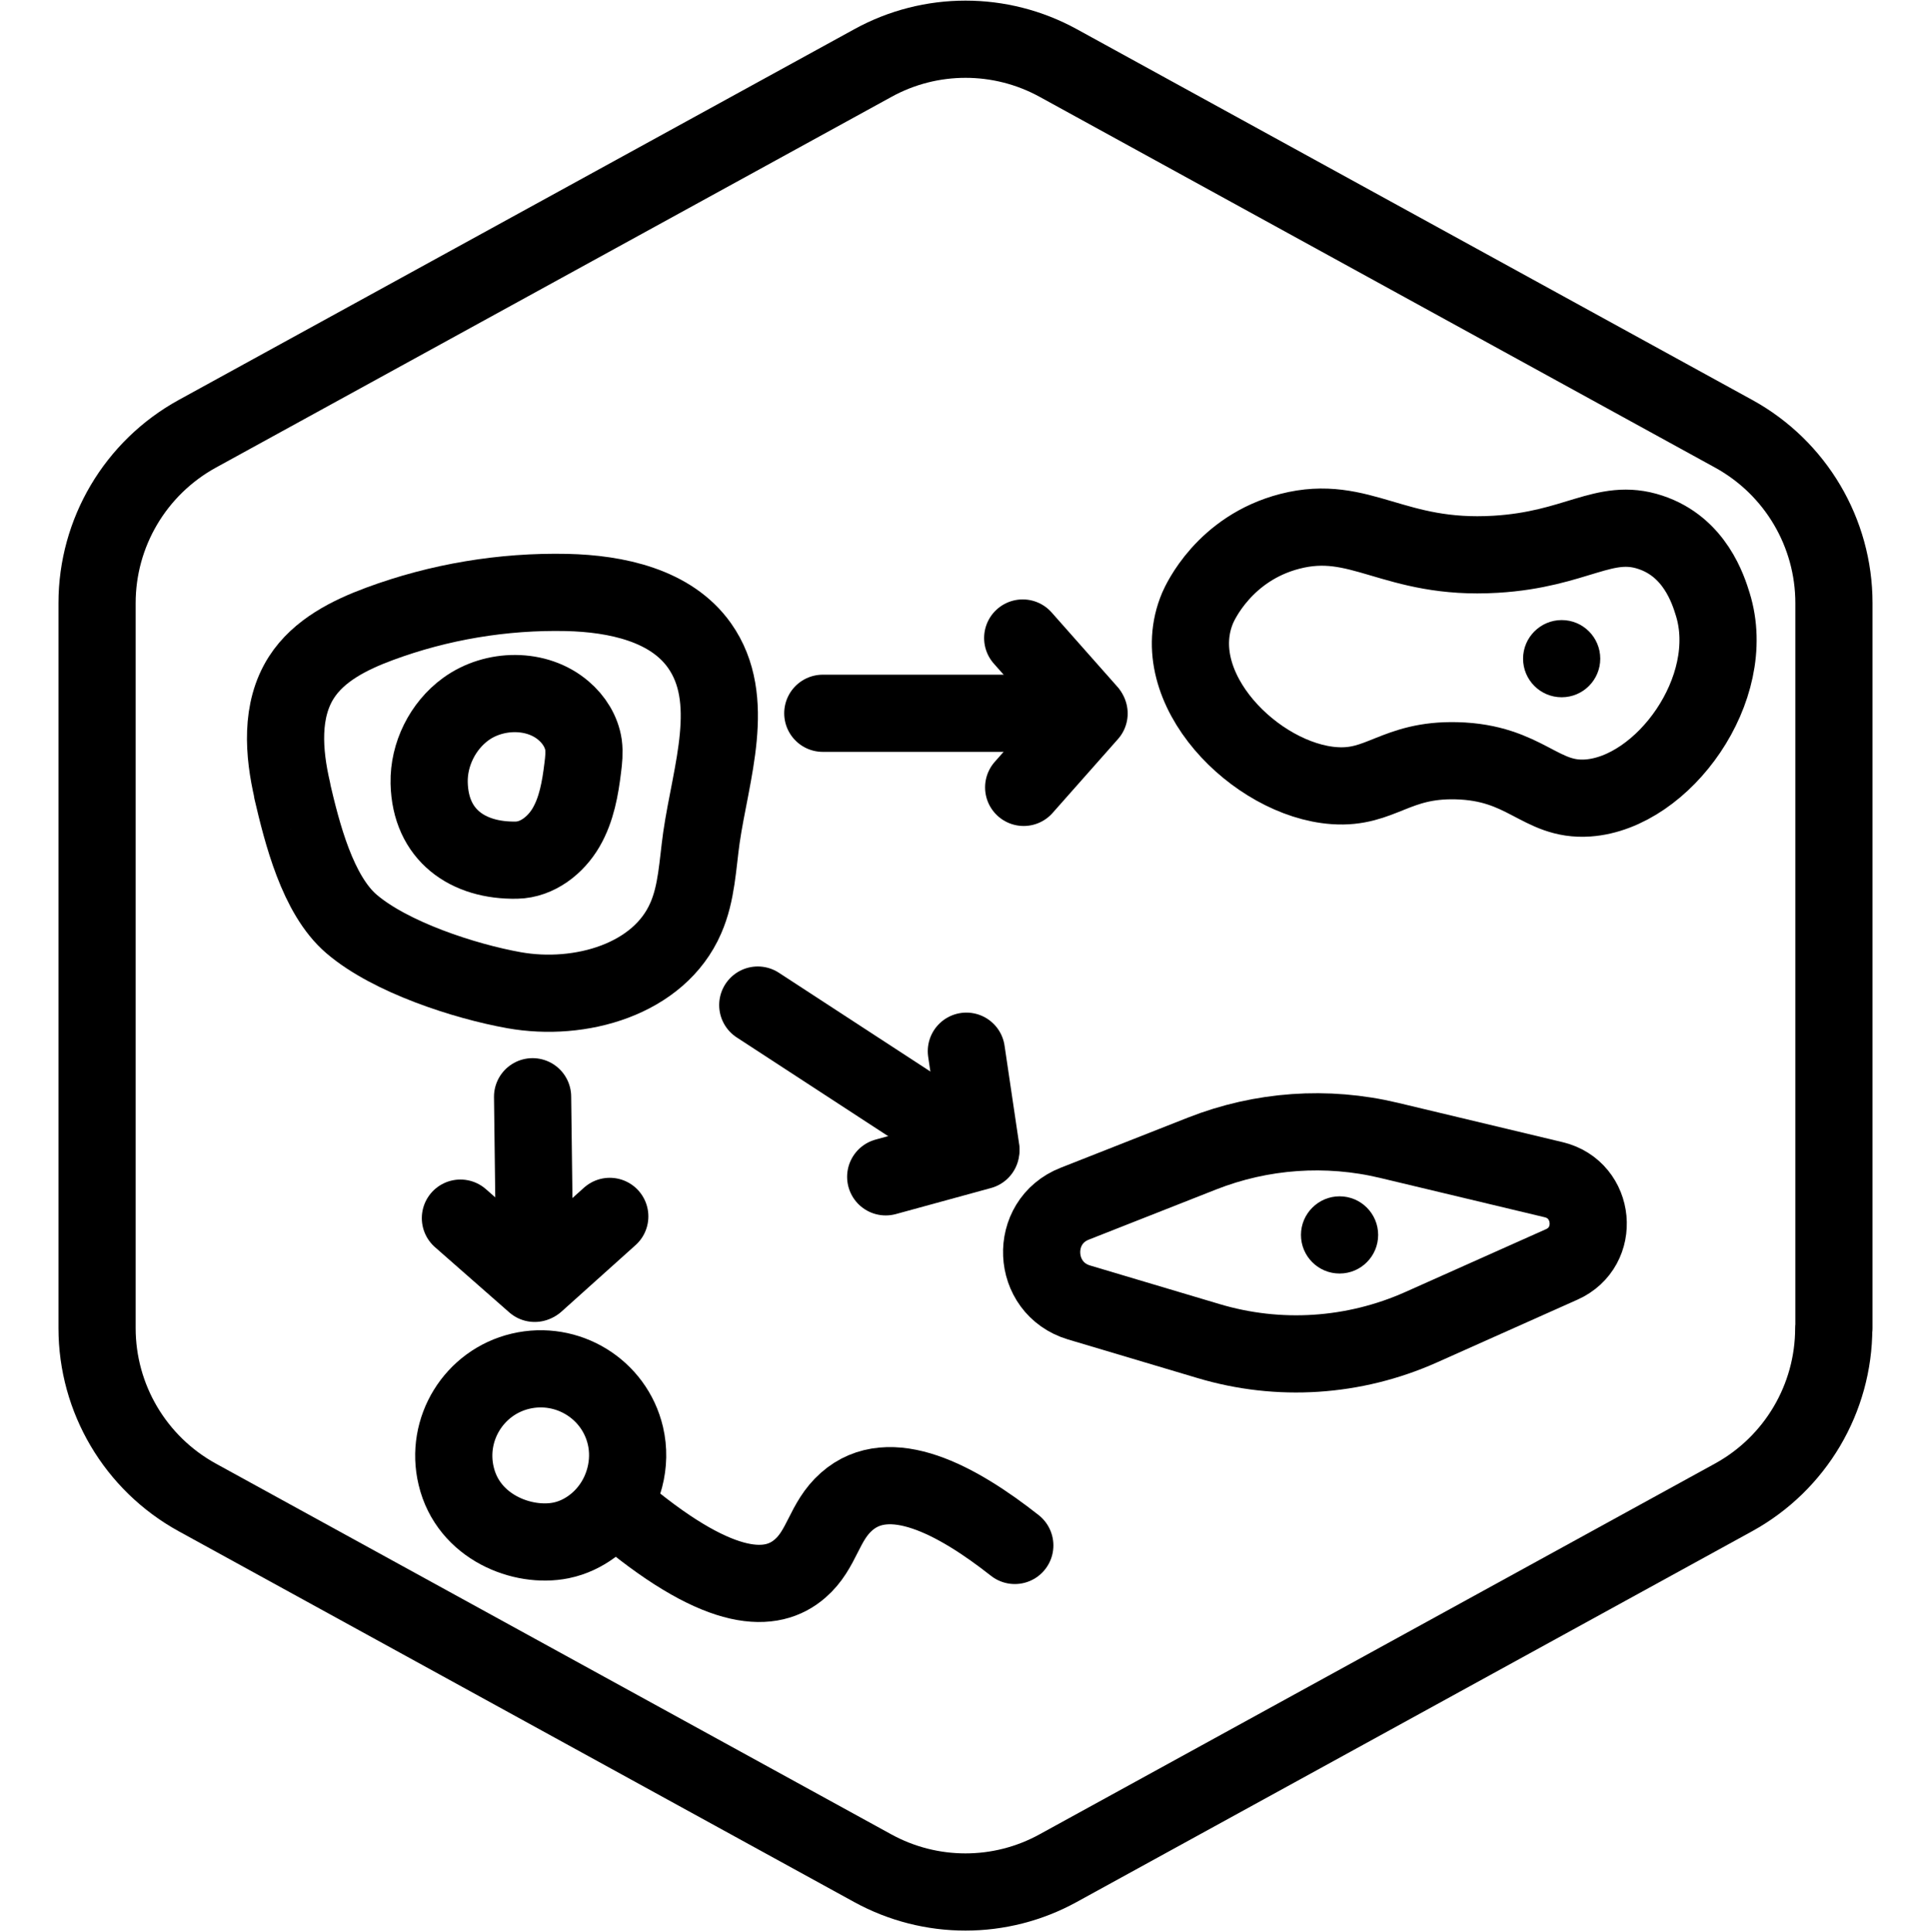 <?xml version="1.0" encoding="UTF-8"?>
<svg xmlns="http://www.w3.org/2000/svg" viewBox="0 0 100.07 100.1">
  <defs>
    <style>.cls-1{fill:none;stroke:#000;stroke-linecap:round;stroke-linejoin:round;stroke-width:4px;}</style>
  </defs>
  <g id="Default_Hexagon_copy">
    <g id="Default">
      <path class="cls-1" d="M95.04,68.82V31.25c0-3.65-1.99-7.01-5.19-8.77L54.85,3.27c-3-1.65-6.63-1.65-9.62,0L10.22,22.48c-3.2,1.76-5.19,5.12-5.19,8.77v37.57c0,3.65,1.99,7.01,5.19,8.77l35,19.21c3,1.65,6.63,1.65,9.62,0l35-19.21c3.2-1.76,5.19-5.12,5.19-8.77Z"></path>
    </g>
  </g>
  <g id="Your_Icon">
    <g>
      <path class="cls-1" d="M15.15,40.97c-.46-1.97-.62-4.17,.47-5.87,.9-1.4,2.48-2.19,4.04-2.77,3.1-1.15,6.41-1.7,9.71-1.63,2.57,.06,5.4,.66,6.88,2.75,1.97,2.79,.59,6.57,.1,9.95-.2,1.41-.24,2.87-.81,4.17-1.38,3.19-5.48,4.35-8.9,3.74-2.57-.46-6.41-1.71-8.42-3.43-1.77-1.51-2.57-4.73-3.08-6.91Z"></path>
      <path class="cls-1" d="M22.24,40.56c-.03-1.47,.7-2.94,1.89-3.81,1.48-1.08,3.7-1.11,5.08,.08,.53,.45,.93,1.08,1.03,1.77,.05,.39,.01,.79-.04,1.18-.13,1.07-.32,2.16-.86,3.09s-1.5,1.68-2.57,1.7c-2.52,.05-4.47-1.29-4.53-4Z"></path>
    </g>
    <g>
      <path class="cls-1" d="M32.41,74.39c.34,1.44-.08,3-1.05,4.08-.21,.24-1.01,1.09-2.29,1.35-1.98,.4-4.8-.68-5.43-3.34-.58-2.42,.92-4.86,3.34-5.43s4.86,.92,5.43,3.34Z"></path>
      <path class="cls-1" d="M32.43,78.52c5.01,4.14,7.59,4.01,9.03,2.76,1.16-1,1.23-2.43,2.41-3.47,2.23-1.97,5.71-.1,8.72,2.27"></path>
    </g>
    <path class="cls-1" d="M55.7,62.37l6.6-2.6c3.08-1.21,6.46-1.45,9.68-.68l8.54,2.04c2.16,.52,2.44,3.49,.41,4.39l-7.3,3.26c-3.46,1.54-7.36,1.8-11,.71l-6.71-2c-2.47-.74-2.62-4.18-.22-5.12Z"></path>
    <path class="cls-1" d="M69.15,40.71c-4.05-.28-8.85-5.06-7.08-9.22,.11-.25,1.37-3.08,4.78-3.96,3.66-.94,5.36,1.51,10.66,1.19,4.19-.25,5.62-1.93,8.01-1.14,2.32,.76,3.01,2.99,3.24,3.73,1.36,4.37-2.57,9.77-6.48,10.04-2.47,.17-3.21-1.84-6.8-1.93-3.17-.08-3.91,1.46-6.33,1.29Z"></path>
    <path d="M80.93,32.13c-1.1,0-2,.9-2,2s.89,2,2,2,2-.9,2-2-.89-2-2-2h0Z"></path>
    <path d="M69.42,61.99c-1.1,0-2,.9-2,2s.89,2,2,2,2-.9,2-2-.89-2-2-2h0Z"></path>
    <g>
      <line class="cls-1" x1="42.64" y1="36.96" x2="56.32" y2="36.96"></line>
      <line class="cls-1" x1="53" y1="33.06" x2="56.39" y2="36.89"></line>
      <line class="cls-1" x1="56.44" y1="36.97" x2="53.05" y2="40.8"></line>
    </g>
    <g>
      <line class="cls-1" x1="39.27" y1="52.08" x2="50.73" y2="59.55"></line>
      <line class="cls-1" x1="50.08" y1="54.47" x2="50.83" y2="59.53"></line>
      <line class="cls-1" x1="50.83" y1="59.63" x2="45.9" y2="60.98"></line>
    </g>
    <line class="cls-1" x1="27.6" y1="56.83" x2="27.72" y2="66.37"></line>
    <line class="cls-1" x1="31.6" y1="63.03" x2="27.79" y2="66.45"></line>
    <line class="cls-1" x1="27.71" y1="66.5" x2="23.86" y2="63.12"></line>
  </g>
</svg>
